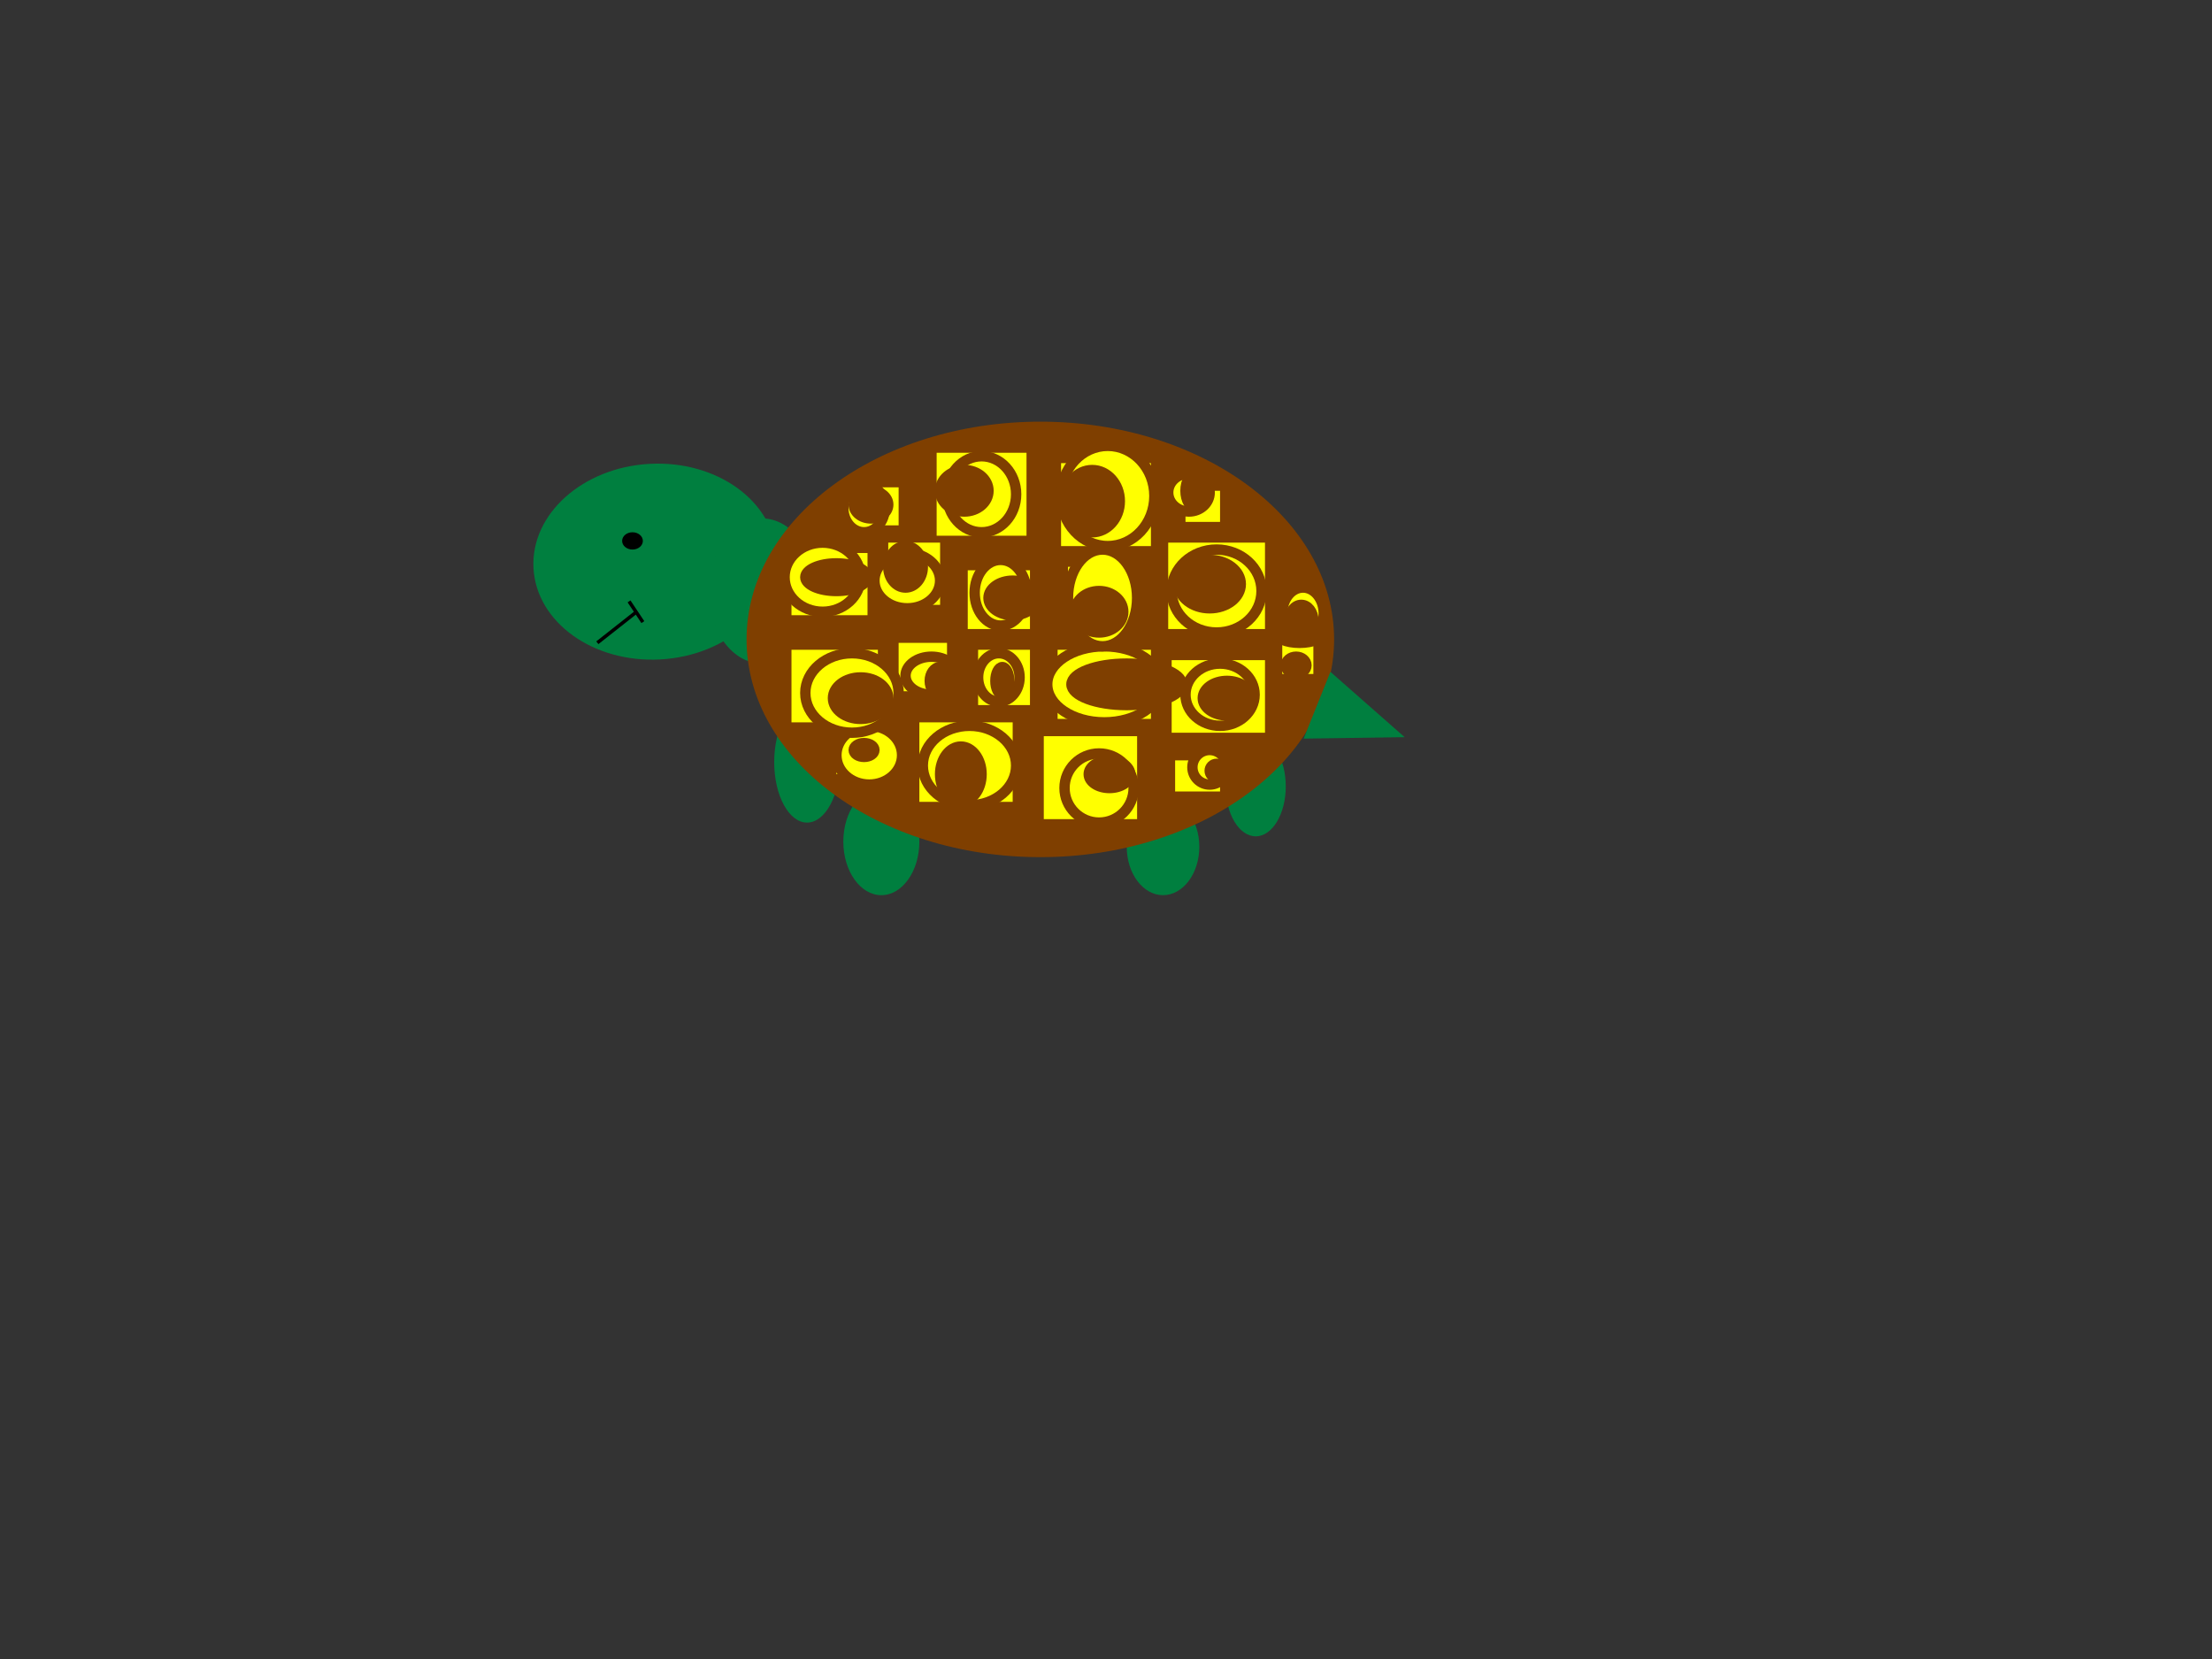 <?xml version="1.0"?><svg width="640" height="480" xmlns="http://www.w3.org/2000/svg">
 <rect width="100%" height="100%" fill="#333333" stroke="none"/>
 <!-- Created with SVG-edit - http://svg-edit.googlecode.com/ -->
 <g>
  <title>Layer 1</title>
  <ellipse transform="rotate(-3.077 189.5,162.5) " fill="#007f3f" stroke="#000000" stroke-width="0" stroke-dasharray="null" stroke-linejoin="null" stroke-linecap="null" cx="189.5" cy="162.5" id="svg_2" rx="35.198" ry="28.335"/>
  <ellipse fill="#007f3f" stroke="#000000" stroke-width="0" stroke-dasharray="null" stroke-linejoin="null" stroke-linecap="null" cx="205" cy="165" id="svg_4" rx="1"/>
  <ellipse fill="#000000" stroke="#000000" stroke-width="0" stroke-dasharray="null" stroke-linejoin="null" stroke-linecap="null" cx="183" cy="156.5" id="svg_5" rx="3" ry="2.5"/>
  <ellipse fill="#000000" stroke="#000000" stroke-width="0" stroke-dasharray="null" stroke-linejoin="null" stroke-linecap="null" cx="199" cy="226" id="svg_6" rx="9"/>
  <line transform="rotate(-55.954 178.5,181.5) " fill="none" stroke="#000000" stroke-dasharray="null" stroke-linejoin="null" stroke-linecap="null" x1="171.624" y1="179.305" x2="185.376" y2="183.695" id="svg_7"/>
  <rect fill="#007f3f" stroke="#000000" stroke-width="0" stroke-dasharray="null" stroke-linejoin="null" stroke-linecap="null" x="334" y="262" width="0" height="12" id="svg_13"/>
  <ellipse ry="21" rx="15.5" id="svg_3" cy="171" cx="220.5" stroke-linecap="null" stroke-linejoin="null" stroke-dasharray="null" stroke-width="0" stroke="#7f3f00" fill="#007f3f"/>
  <ellipse ry="17.5" rx="9.5" id="svg_41" cy="220.5" cx="233.5" stroke-linecap="null" stroke-linejoin="null" stroke-dasharray="null" stroke-width="0" stroke="#000000" fill="#007f3f"/>
  <ellipse ry="15.5" rx="11" id="svg_42" cy="243.5" cx="255" stroke-linecap="null" stroke-linejoin="null" stroke-dasharray="null" stroke-width="0" stroke="#000000" fill="#007f3f"/>
  <ellipse ry="14" rx="10.5" id="svg_43" cy="245" cx="336.5" stroke-linecap="null" stroke-linejoin="null" stroke-dasharray="null" stroke-width="0" stroke="#000000" fill="#007f3f"/>
  <ellipse ry="14.442" rx="8.693" id="svg_44" cy="227.534" cx="363.319" stroke-linecap="null" stroke-linejoin="null" stroke-dasharray="null" stroke-width="0" stroke="#000000" fill="#007f3f"/>
  <ellipse ry="63" rx="85" id="svg_45" cy="185" cx="301" stroke-linecap="null" stroke-linejoin="null" stroke-dasharray="null" stroke-width="0" stroke="#7f3f00" fill="#7f3f00"/>
  <path transform="rotate(4.764 392.5,205) " fill="#007f3f" stroke="#000000" stroke-dasharray="null" stroke-linejoin="null" stroke-linecap="null" d="m384.077,195.053l22.971,17.052l-29.096,2.842l6.125,-19.894z" id="svg_8" stroke-width="0"/>
  <rect id="svg_64" height="18" width="22" y="160" x="229" stroke-linecap="null" stroke-linejoin="null" stroke-dasharray="null" stroke-width="0" stroke="#000000" fill="#ffff00"/>
  <rect id="svg_65" height="21" width="25" y="188" x="229" stroke-linecap="null" stroke-linejoin="null" stroke-dasharray="null" stroke-width="0" stroke="#7f3f00" fill="#ffff00"/>
  <rect id="svg_66" height="24" width="26" y="131" x="271" stroke-linecap="null" stroke-linejoin="null" stroke-dasharray="null" stroke-width="0" stroke="#7f3f00" fill="#ffff00"/>
  <rect id="svg_67" height="18" width="15" y="157" x="257" stroke-linecap="null" stroke-linejoin="null" stroke-dasharray="null" stroke-width="0" stroke="#7f3f00" fill="#ffff00"/>
  <rect id="svg_69" height="4" width="0" y="220" x="271" stroke-linecap="null" stroke-linejoin="null" stroke-dasharray="null" stroke-width="0" stroke="#7f3f00" fill="#ffff00"/>
  <rect id="svg_71" height="0" width="1" y="213" x="271" stroke-linecap="null" stroke-linejoin="null" stroke-dasharray="null" stroke-width="0" stroke="#7f3f00" fill="#ffff00"/>
  <rect id="svg_72" height="24" width="26" y="134" x="307" stroke-linecap="null" stroke-linejoin="null" stroke-dasharray="null" stroke-width="0" stroke="#7f3f00" fill="#ffff00"/>
  <rect id="svg_73" height="17" width="18" y="165" x="280" stroke-linecap="null" stroke-linejoin="null" stroke-dasharray="null" stroke-width="0" stroke="#7f3f00" fill="#ffff00"/>
  <rect id="svg_74" height="23" width="27" y="209" x="266" stroke-linecap="null" stroke-linejoin="null" stroke-dasharray="null" stroke-width="0" stroke="#7f3f00" fill="#ffff00"/>
  <rect id="svg_75" height="25" width="28" y="157" x="338" stroke-linecap="null" stroke-linejoin="null" stroke-dasharray="null" stroke-width="0" stroke="#7f3f00" fill="#ffff00"/>
  <rect id="svg_76" height="24" width="27" y="213" x="302" stroke-linecap="null" stroke-linejoin="null" stroke-dasharray="null" stroke-width="0" stroke="#7f3f00" fill="#ffff00"/>
  <rect id="svg_77" height="21" width="27" y="191" x="339" stroke-linecap="null" stroke-linejoin="null" stroke-dasharray="null" stroke-width="0" stroke="#7f3f00" fill="#ffff00"/>
  <rect id="svg_78" height="20" width="27" y="188" x="306" stroke-linecap="null" stroke-linejoin="null" stroke-dasharray="null" stroke-width="0" stroke="#7f3f00" fill="#ffff00"/>
  <rect id="svg_79" height="15" width="17" y="164" x="309" stroke-linecap="null" stroke-linejoin="null" stroke-dasharray="null" stroke-width="0" stroke="#7f3f00" fill="#ffff00"/>
  <rect id="svg_80" height="14" width="14" y="186" x="260" stroke-linecap="null" stroke-linejoin="null" stroke-dasharray="null" stroke-width="0" stroke="#7f3f00" fill="#ffff00"/>
  <rect id="svg_82" height="16" width="15" y="188" x="283" stroke-linecap="null" stroke-linejoin="null" stroke-dasharray="null" stroke-width="0" stroke="#7f3f00" fill="#ffff00"/>
  <rect id="svg_83" height="5" width="0" y="286" x="332" stroke-linecap="null" stroke-linejoin="null" stroke-dasharray="null" stroke-width="0" stroke="#7f3f00" fill="#ffff00"/>
  <rect id="svg_84" height="11" width="12" y="141" x="248" stroke-linecap="null" stroke-linejoin="null" stroke-dasharray="null" stroke-width="0" stroke="#000000" fill="#ffff00"/>
  <rect id="svg_85" height="9" width="10" y="142" x="343" stroke-linecap="null" stroke-linejoin="null" stroke-dasharray="null" stroke-width="0" stroke="#000000" fill="#ffff00"/>
  <rect id="svg_86" height="9" width="13" y="220" x="340" stroke-linecap="null" stroke-linejoin="null" stroke-dasharray="null" stroke-width="0" stroke="#000000" fill="#ffff00"/>
  <rect id="svg_87" height="9" width="12" y="215" x="242" stroke-linecap="null" stroke-linejoin="null" stroke-dasharray="null" stroke-width="0" stroke="#7f3f00" fill="#ffff00"/>
  <rect id="svg_88" height="16" width="9" y="179" x="371" stroke-linecap="null" stroke-linejoin="null" stroke-dasharray="null" stroke-width="0" stroke="#7f3f00" fill="#ffff00"/>
  <ellipse ry="11" rx="10" id="svg_89" cy="143" cx="284" stroke-linecap="null" stroke-linejoin="null" stroke-dasharray="null" stroke-width="3" stroke="#7f3f00" fill="#ffff00"/>
  <ellipse ry="9.5" rx="7.5" id="svg_90" cy="171.5" cx="289.5" stroke-linecap="null" stroke-linejoin="null" stroke-dasharray="null" stroke-width="3" stroke="#7f3f00" fill="#ffff00"/>
  <ellipse ry="7" rx="6" id="svg_91" cy="196" cx="289" stroke-linecap="null" stroke-linejoin="null" stroke-dasharray="null" stroke-width="3" stroke="#7f3f00" fill="#ffff00"/>
  <ellipse ry="11.5" rx="13.5" id="svg_92" cy="221.5" cx="280.5" stroke-linecap="null" stroke-linejoin="null" stroke-dasharray="null" stroke-width="3" stroke="#7f3f00" fill="#ffff00"/>
  <ellipse ry="10" rx="10" id="svg_93" cy="228" cx="318" stroke-linecap="null" stroke-linejoin="null" stroke-dasharray="null" stroke-width="3" stroke="#7f3f00" fill="#ffff00"/>
  <ellipse ry="11" rx="16.5" id="svg_94" cy="198" cx="319.5" stroke-linecap="null" stroke-linejoin="null" stroke-dasharray="null" stroke-width="3" stroke="#7f3f00" fill="#ffff00"/>
  <ellipse ry="14" rx="10" id="svg_95" cy="173" cx="319" stroke-linecap="null" stroke-linejoin="null" stroke-dasharray="null" stroke-width="3" stroke="#7f3f00" fill="#ffff00"/>
  <ellipse ry="14.5" rx="13.5" id="svg_96" cy="143.5" cx="320.5" stroke-linecap="null" stroke-linejoin="null" stroke-dasharray="null" stroke-width="3" stroke="#7f3f00" fill="#ffff00"/>
  <ellipse ry="12" rx="13" id="svg_97" cy="171" cx="352" stroke-linecap="null" stroke-linejoin="null" stroke-dasharray="null" stroke-width="3" stroke="#7f3f00" fill="#ffff00"/>
  <ellipse ry="5.5" rx="6" id="svg_98" cy="142.5" cx="344" stroke-linecap="null" stroke-linejoin="null" stroke-dasharray="null" stroke-width="3" stroke="#7f3f00" fill="#ffff00"/>
  <ellipse ry="7.5" rx="6" id="svg_99" cy="177.5" cx="377" stroke-linecap="null" stroke-linejoin="null" stroke-dasharray="null" stroke-width="3" stroke="#7f3f00" fill="#ffff00"/>
  <ellipse ry="9" rx="10" id="svg_100" cy="201" cx="353" stroke-linecap="null" stroke-linejoin="null" stroke-dasharray="null" stroke-width="3" stroke="#7f3f00" fill="#ffff00"/>
  <ellipse ry="5" rx="5" id="svg_101" cy="222" cx="350" stroke-linecap="null" stroke-linejoin="null" stroke-dasharray="null" stroke-width="3" stroke="#7f3f00" fill="#ffff00"/>
  <ellipse ry="8.5" rx="9.5" id="svg_102" cy="218.5" cx="251.5" stroke-linecap="null" stroke-linejoin="null" stroke-dasharray="null" stroke-width="3" stroke="#7f3f00" fill="#ffff00"/>
  <ellipse ry="11.5" rx="13.5" id="svg_103" cy="200.5" cx="246.5" stroke-linecap="null" stroke-linejoin="null" stroke-dasharray="null" stroke-width="3" stroke="#7f3f00" fill="#ffff00"/>
  <ellipse ry="10" rx="11" id="svg_104" cy="167" cx="238" stroke-linecap="null" stroke-linejoin="null" stroke-dasharray="null" stroke-width="3" stroke="#7f3f00" fill="#ffff00"/>
  <ellipse ry="8" rx="9.5" id="svg_105" cy="168" cx="262.5" stroke-linecap="null" stroke-linejoin="null" stroke-dasharray="null" stroke-width="3" stroke="#7f3f00" fill="#ffff00"/>
  <ellipse ry="7" rx="6" id="svg_106" cy="147" cx="250" stroke-linecap="null" stroke-linejoin="null" stroke-dasharray="null" stroke-width="3" stroke="#7f3f00" fill="#ffff00"/>
  <ellipse ry="5.5" rx="7.5" id="svg_107" cy="195.5" cx="269.5" stroke-linecap="null" stroke-linejoin="null" stroke-dasharray="null" stroke-width="3" stroke="#7f3f00" fill="#ffff00"/>
  <ellipse ry="4" rx="9" id="svg_108" cy="167" cx="242" stroke-linecap="null" stroke-linejoin="null" stroke-dasharray="null" stroke-width="3" stroke="#7f3f00" fill="#7f3f00"/>
  <ellipse ry="6" rx="8" id="svg_109" cy="202" cx="249" stroke-linecap="null" stroke-linejoin="null" stroke-dasharray="null" stroke-width="3" stroke="#7f3f00" fill="#7f3f00"/>
  <ellipse ry="8" rx="6" id="svg_110" cy="224" cx="278" stroke-linecap="null" stroke-linejoin="null" stroke-dasharray="null" stroke-width="3" stroke="#7f3f00" fill="#7f3f00"/>
  <ellipse ry="4" rx="6" id="svg_111" cy="224" cx="321" stroke-linecap="null" stroke-linejoin="null" stroke-dasharray="null" stroke-width="3" stroke="#7f3f00" fill="#7f3f00"/>
  <ellipse ry="5" rx="7" id="svg_112" cy="202" cx="355" stroke-linecap="null" stroke-linejoin="null" stroke-dasharray="null" stroke-width="3" stroke="#7f3f00" fill="#7f3f00"/>
  <ellipse ry="7" rx="9" id="svg_113" cy="169" cx="350" stroke-linecap="null" stroke-linejoin="null" stroke-dasharray="null" stroke-width="3" stroke="#7f3f00" fill="#7f3f00"/>
  <ellipse ry="9" rx="8" id="svg_114" cy="145" cx="316" stroke-linecap="null" stroke-linejoin="null" stroke-dasharray="null" stroke-width="3" stroke="#7f3f00" fill="#7f3f00"/>
  <ellipse ry="6" rx="7" id="svg_115" cy="142" cx="279" stroke-linecap="null" stroke-linejoin="null" stroke-dasharray="null" stroke-width="3" stroke="#7f3f00" fill="#7f3f00"/>
  <ellipse ry="6" rx="7" id="svg_116" cy="177" cx="318" stroke-linecap="null" stroke-linejoin="null" stroke-dasharray="null" stroke-width="3" stroke="#7f3f00" fill="#7f3f00"/>
  <ellipse ry="6" rx="16" id="svg_117" cy="198" cx="326" stroke-linecap="null" stroke-linejoin="null" stroke-dasharray="null" stroke-width="3" stroke="#7f3f00" fill="#7f3f00"/>
  <ellipse rx="1" id="svg_118" cy="204" cx="335" stroke-linecap="null" stroke-linejoin="null" stroke-dasharray="null" stroke-width="3" stroke="#7f3f00" fill="#7f3f00"/>
  <ellipse ry="6" rx="5" id="svg_120" cy="164" cx="262" stroke-linecap="null" stroke-linejoin="null" stroke-dasharray="null" stroke-width="3" stroke="#7f3f00" fill="#7f3f00"/>
  <ellipse ry="5" rx="7" id="svg_121" cy="173" cx="293" stroke-linecap="null" stroke-linejoin="null" stroke-dasharray="null" stroke-width="3" stroke="#7f3f00" fill="#7f3f00"/>
  <ellipse ry="2" rx="3" id="svg_122" cy="217" cx="250" stroke-linecap="null" stroke-linejoin="null" stroke-dasharray="null" stroke-width="3" stroke="#7f3f00" fill="#7f3f00"/>
  <ellipse ry="4" rx="2" id="svg_123" cy="197" cx="290" stroke-linecap="null" stroke-linejoin="null" stroke-dasharray="null" stroke-width="3" stroke="#7f3f00" fill="#7f3f00"/>
  <ellipse ry="4" rx="3" id="svg_124" cy="197" cx="272" stroke-linecap="null" stroke-linejoin="null" stroke-dasharray="null" stroke-width="3" stroke="#7f3f00" fill="#7f3f00"/>
  <ellipse ry="4" rx="5" id="svg_125" cy="146" cx="252" stroke-linecap="null" stroke-linejoin="null" stroke-dasharray="null" stroke-width="3" stroke="#7f3f00" fill="#7f3f00"/>
  <ellipse ry="5" rx="3" id="svg_126" cy="142" cx="346" stroke-linecap="null" stroke-linejoin="null" stroke-dasharray="null" stroke-width="3" stroke="#7f3f00" fill="#7f3f00"/>
  <ellipse ry="3" rx="7" id="svg_127" cy="183" cx="376" stroke-linecap="null" stroke-linejoin="null" stroke-dasharray="null" stroke-width="3" stroke="#7f3f00" fill="#7f3f00"/>
  <ellipse ry="4.5" rx="3.5" id="svg_128" cy="179.5" cx="376.5" stroke-linecap="null" stroke-linejoin="null" stroke-dasharray="null" stroke-width="3" stroke="#7f3f00" fill="#7f3f00"/>
  <ellipse ry="3" id="svg_129" cy="190" cx="376" stroke-linecap="null" stroke-linejoin="null" stroke-dasharray="null" stroke-width="3" stroke="#7f3f00" fill="#7f3f00"/>
  <ellipse ry="2" id="svg_130" cy="177" cx="381" stroke-linecap="null" stroke-linejoin="null" stroke-dasharray="null" stroke-width="3" stroke="#7f3f00" fill="#7f3f00"/>
  <ellipse ry="2" rx="2" id="svg_131" cy="223" cx="352" stroke-linecap="null" stroke-linejoin="null" stroke-dasharray="null" stroke-width="3" stroke="#7f3f00" fill="#7f3f00"/>
  <ellipse ry="2.5" rx="3" id="svg_132" cy="192.5" cx="375" stroke-linecap="null" stroke-linejoin="null" stroke-dasharray="null" stroke-width="3" stroke="#7f3f00" fill="#7f3f00"/>
  <line id="svg_134" y2="180" x2="186" y1="174" x1="182" stroke-linecap="null" stroke-linejoin="null" stroke-dasharray="null" stroke="#000000" fill="none"/>
 </g>
</svg>